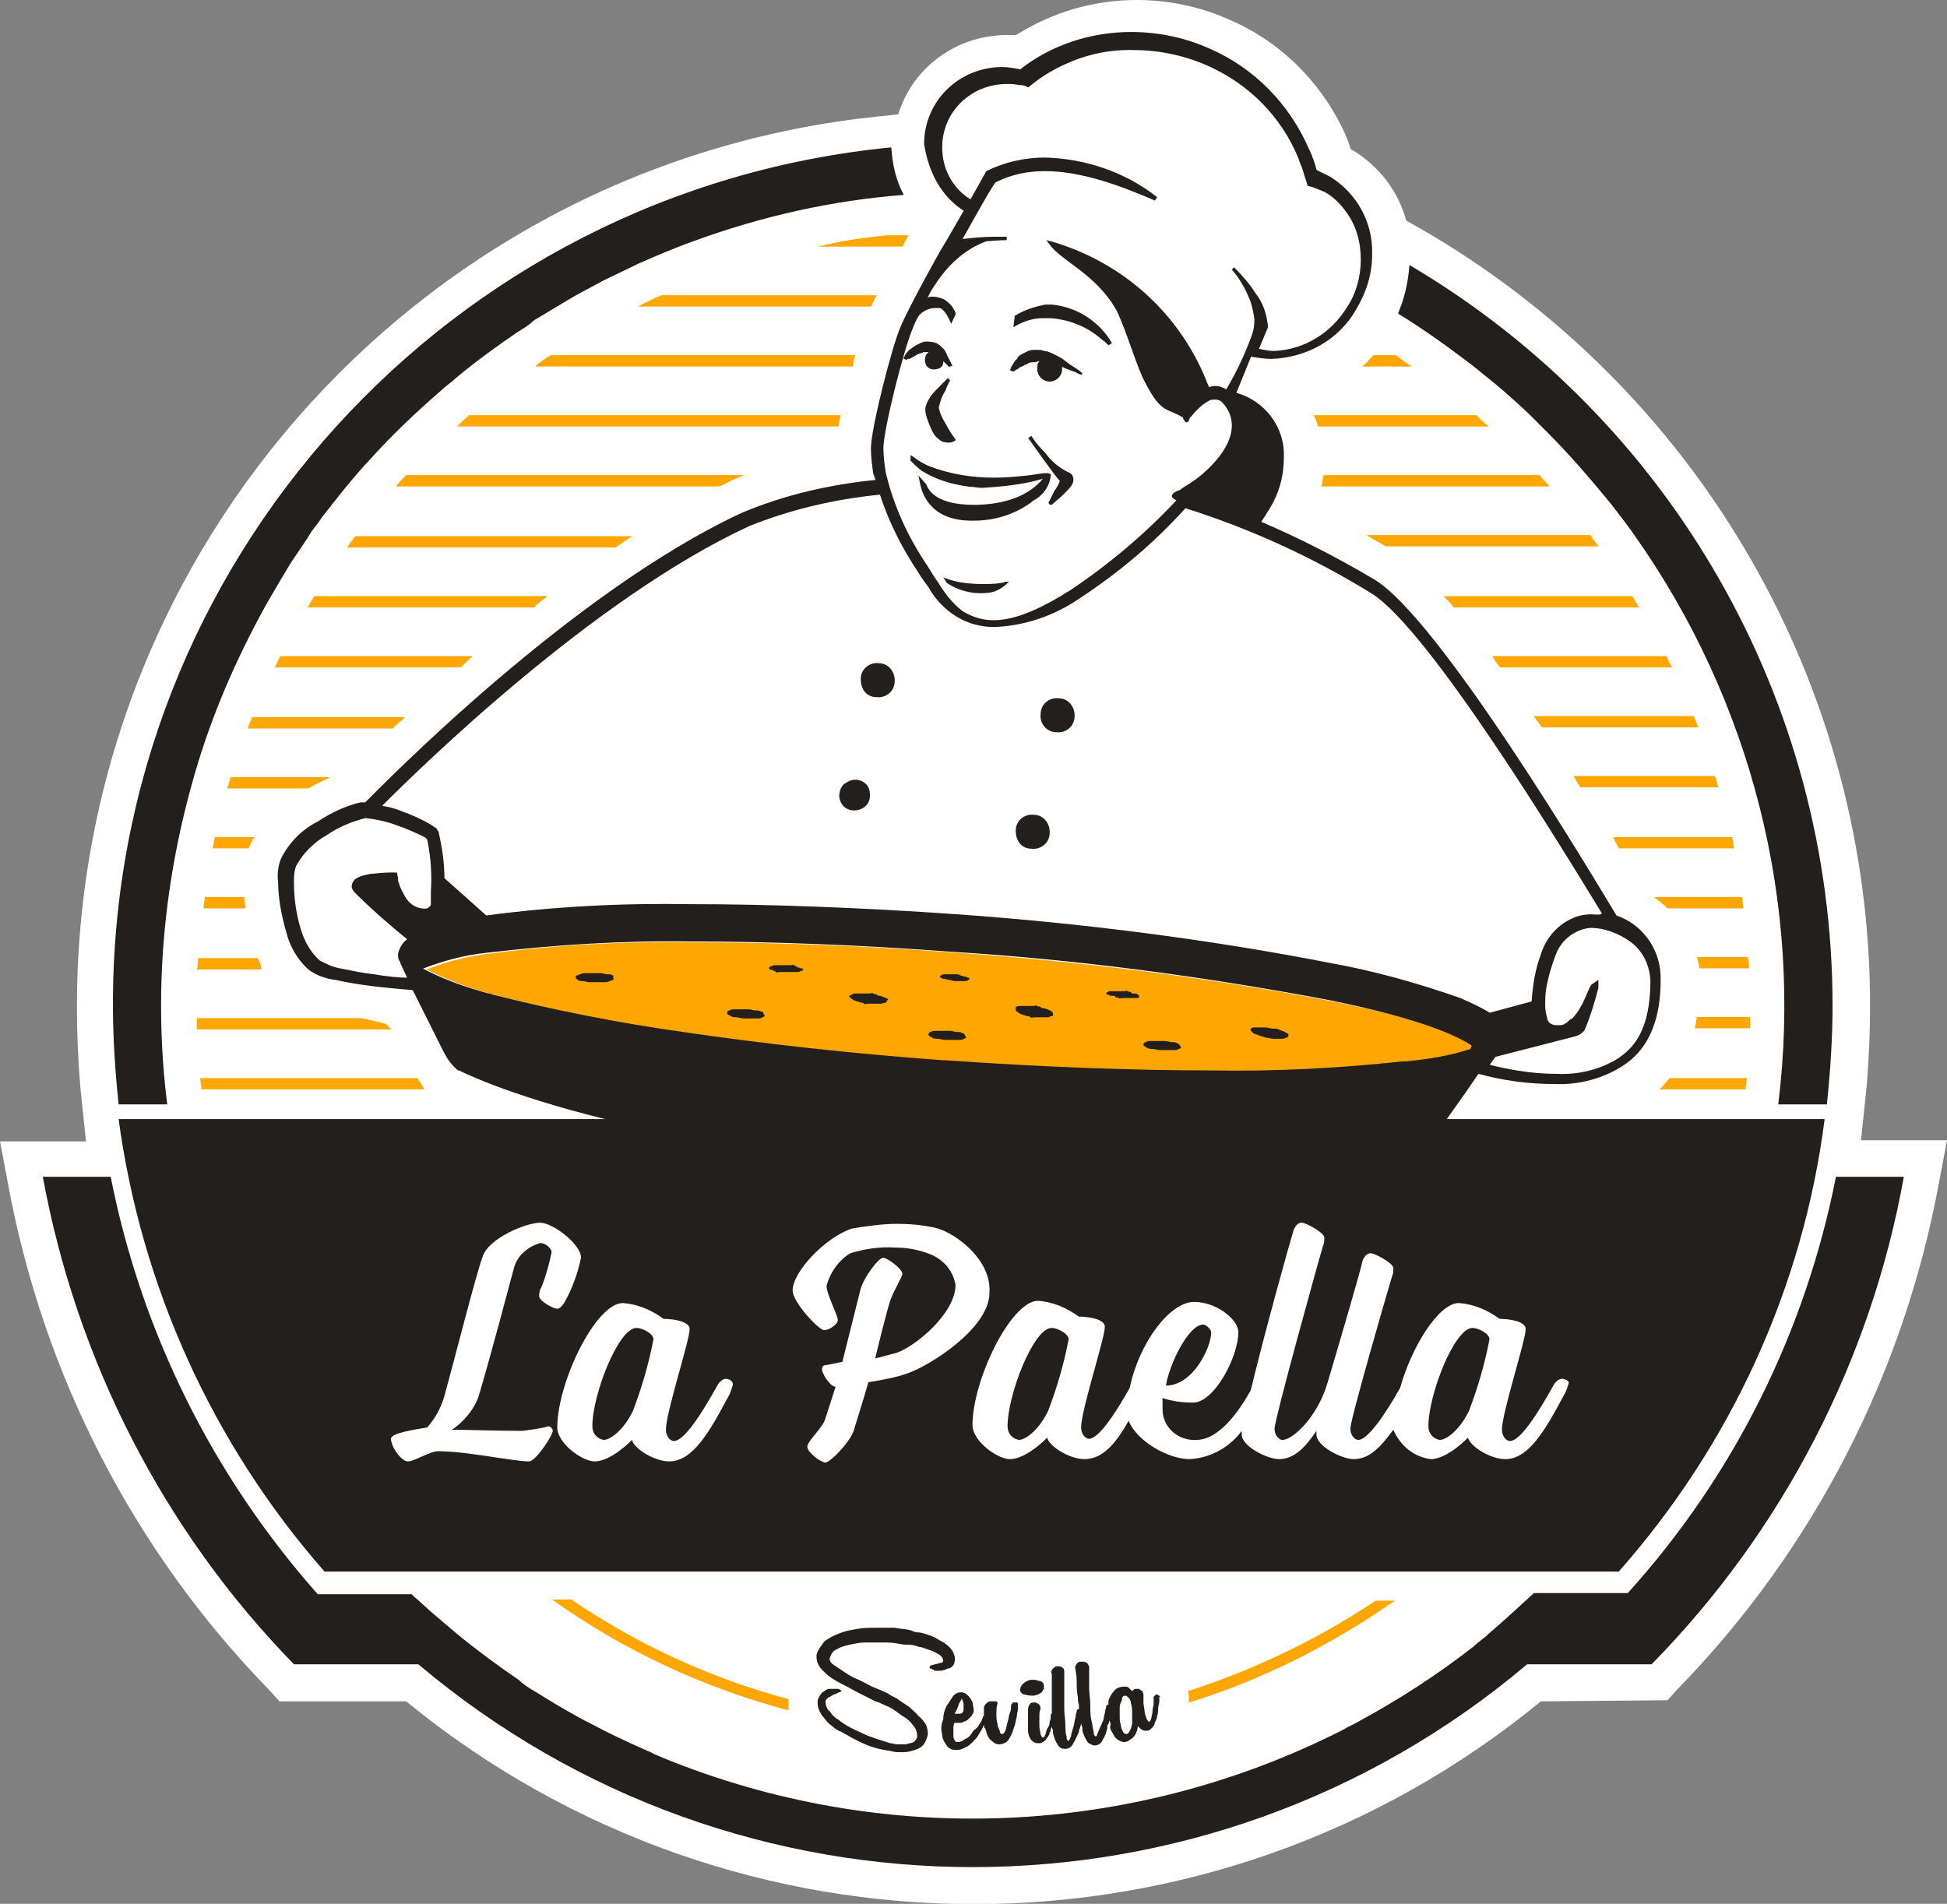 <?xml version="1.0" encoding="utf-8"?>
<!-- Generator: Adobe Illustrator 26.0.1, SVG Export Plug-In . SVG Version: 6.00 Build 0)  -->
<svg version="1.1" id="Capa_1" xmlns="http://www.w3.org/2000/svg" xmlns:xlink="http://www.w3.org/1999/xlink" x="0px" y="0px"
	 viewBox="0 0 172.1 168.3" style="enable-background:new 0 0 172.1 168.3;" xml:space="preserve">
<rect x="0" y="0" width="172.1" height="168.3" fill="#808080" stroke="none"/>
<style type="text/css">
	.st0{fill:#FFFFFF;}
	.st1{fill:#FFA600;}
	.st2{fill:#221F1C;}
</style>
<g transform="translate(-64 -59.5)">
	<g transform="translate(64 59.5)">
		<path class="st0" d="M147.4,150.3l0.9-1c12-12.3,20-27.9,23.1-44.8l0.7-3.7h-7.6l0.5-4.8c0.2-2.4,0.3-4.8,0.3-7.1
			c0-28-14.8-53.9-38.9-68.2l-2.1-1.2c-0.7-2.6-2.4-4.8-4.7-6.2l-0.2-0.1c-0.1-0.3-0.2-0.6-0.3-0.9c-2-4.7-5.7-8.5-10.3-10.5
			c-2.6-1.2-5.5-1.8-8.3-1.8C96.6,0,93,1.1,89.8,3.1c-0.3,0-0.5,0-0.8,0h0c-4.4,0-8.3,2.8-9.6,7l-0.8,0.1C37.9,13.9,6.8,48.1,6.8,89
			c0,2.4,0.1,4.7,0.3,7.1l0.5,4.8H0l0.7,3.7c3.1,16.9,11.1,32.5,23.1,44.8l0.9,1h11.2c29.2,23.9,71.2,23.9,100.3,0L147.4,150.3z"/>
		<path class="st1" d="M84.3,84.2c-8-0.6-15.9-0.9-22.9-0.9c-6-0.1-12.1,0.2-18.1,1c-1.9,0.2-3.8,0.7-5.6,1.4l0.4,0.2
			c1.7,0.8,3.5,1.5,5.4,2l0.1,0c0.1,0,0.2,0.1,0.3,0.1c5.5,1.4,11.1,2.6,16.8,3.3c6.8,1,14.6,1.9,23,2.5l0.2,0
			c8.6,0.6,16.6,0.9,23.6,0.9c5.6,0.1,11.2-0.2,16.8-0.8c0.1,0,0.2,0,0.3,0c1.9-0.2,3.8-0.6,5.7-1.1l0.4-0.2
			c-1.2-0.9-4.2-2.3-12.5-4C106.8,86.4,95.6,85,84.3,84.2z"/>
		<path class="st1" d="M69.7,150.2c-6.8-1.8-13.3-4.8-19.2-8.8h-1.7c6.3,4.5,13.4,7.8,20.9,9.8C69.7,150.9,69.7,150.5,69.7,150.2z"
			/>
		<path class="st1" d="M105,149.5c0.1,0.3,0.1,0.6,0.1,1c6.5-2,12.6-5.1,18.2-9h-1.7C116.5,144.9,110.9,147.6,105,149.5z"/>
		<path class="st1" d="M36.9,95.3H17.7c0,0.3,0.1,0.6,0.1,1h19.7C37.3,95.9,37.1,95.6,36.9,95.3z"/>
		<path class="st1" d="M146.7,96.3h7.6c0-0.3,0.1-0.6,0.1-1h-6.8C147.3,95.6,147,96,146.7,96.3z"/>
		<path class="st1" d="M34.1,90.5c-0.8-0.2-1.6-0.4-2.3-0.5H17.4c0,0.3,0,0.6,0,1h17.2L34.1,90.5z"/>
		<path class="st1" d="M149.8,90.9h4.9c0-0.3,0-0.6,0-1H150C149.9,90.3,149.9,90.6,149.8,90.9z"/>
		<path class="st1" d="M150.2,85.6h4.4c0-0.3,0-0.6-0.1-1H150C150.1,85,150.2,85.3,150.2,85.6z"/>
		<path class="st1" d="M22.8,84.7h-5.3c0,0.3,0,0.6-0.1,1h5.7C23.1,85.3,22.9,85,22.8,84.7z"/>
		<path class="st1" d="M21.6,79.3h-3.5c0,0.3-0.1,0.6-0.1,1h3.7C21.7,80,21.6,79.6,21.6,79.3z"/>
		<path class="st1" d="M147.4,80.3h6.7c0-0.3-0.1-0.6-0.1-1h-7.8C146.6,79.6,147,79.9,147.4,80.3z"/>
		<path class="st1" d="M143.1,75h10.2c-0.1-0.3-0.1-0.6-0.2-1h-10.5C142.7,74.3,142.9,74.6,143.1,75z"/>
		<path class="st1" d="M22.5,74H19c-0.1,0.3-0.1,0.6-0.2,1H22C22.1,74.6,22.3,74.3,22.5,74z"/>
		<path class="st1" d="M29.2,68.7h-8.8c-0.1,0.3-0.2,0.6-0.3,1h7.2C27.9,69.3,28.6,69,29.2,68.7z"/>
		<path class="st1" d="M139.7,69.6h12.2c-0.1-0.3-0.2-0.6-0.3-1h-12.5C139.3,69,139.5,69.3,139.7,69.6z"/>
		<path class="st1" d="M35.8,63.4H22.3c-0.1,0.3-0.3,0.6-0.4,1h12.8C35.1,64,35.5,63.7,35.8,63.4z"/>
		<path class="st1" d="M136.3,64.3h13.8c-0.1-0.3-0.2-0.6-0.4-1h-14.1C135.8,63.7,136.1,64,136.3,64.3z"/>
		<path class="st1" d="M132.6,59h15.2c-0.2-0.3-0.3-0.6-0.5-1h-15.4C132.1,58.3,132.3,58.7,132.6,59z"/>
		<path class="st1" d="M41.8,58h-17c-0.2,0.3-0.3,0.6-0.5,1h16.4C41.1,58.7,41.4,58.3,41.8,58z"/>
		<path class="st1" d="M128.5,53.7h16.4c-0.2-0.3-0.4-0.6-0.6-1h-16.7C127.9,53,128.2,53.3,128.5,53.7z"/>
		<path class="st1" d="M48.4,52.7H27.8c-0.2,0.3-0.4,0.6-0.6,1h20C47.6,53.3,48,53,48.4,52.7z"/>
		<path class="st1" d="M55.9,47.4H31.4c-0.2,0.3-0.5,0.6-0.7,1h23.7C55,48,55.4,47.7,55.9,47.4z"/>
		<path class="st1" d="M122.5,48.3h18.8c-0.2-0.3-0.5-0.6-0.7-1h-19.8C121.4,47.7,122,48,122.5,48.3z"/>
		<path class="st1" d="M64.4,42.6c0.4-0.2,0.9-0.4,1.4-0.6H35.9c-0.3,0.3-0.6,0.6-0.9,1h28.5C63.9,42.9,64.1,42.8,64.4,42.6z"/>
		<path class="st1" d="M116.8,43H137c-0.3-0.3-0.6-0.6-0.9-1H117C116.9,42.4,116.9,42.7,116.8,43z"/>
		<path class="st1" d="M116.5,37.7h15.1c-0.4-0.3-0.7-0.6-1.1-1h-14.4C116.3,37,116.4,37.4,116.5,37.7z"/>
		<path class="st1" d="M74.3,36.7H41.5c-0.4,0.3-0.7,0.6-1.1,1h33.7C74.2,37.4,74.2,37.1,74.3,36.7z"/>
		<path class="st1" d="M75.6,31.4H48.7c-0.5,0.3-1,0.6-1.4,1h28.1C75.4,32,75.5,31.7,75.6,31.4z"/>
		<path class="st1" d="M120.4,32.4h4.4c-0.5-0.3-0.9-0.6-1.4-1h-2C121.1,31.7,120.8,32.1,120.4,32.4z"/>
		<path class="st1" d="M77.5,26.1h-19c-0.7,0.3-1.4,0.6-2.1,1H77C77.2,26.7,77.3,26.4,77.5,26.1z"/>
		<path class="st1" d="M80.3,20.8h-1.9c-2.1,0.2-4.1,0.5-6.1,1h7.5C80,21.3,80.2,21,80.3,20.8z"/>
		<g transform="translate(72.173 143.896)">
			<path class="st2" d="M12.2,3c0.1-0.3,0-0.5-0.1-0.8C12,2,11.8,1.7,11.5,1.5C11.3,1.3,11,1.2,10.7,1c-0.3-0.2-0.6-0.3-0.9-0.4
				C9.5,0.5,9.2,0.4,8.9,0.4S8.4,0.2,8.2,0.2C7.9,0.1,7.4,0.1,6.9,0C6.5,0,6.1,0,5.6,0H5.3C4.7,0,4.2,0,3.6,0.1C3,0.2,2.5,0.3,2,0.5
				C1.5,0.7,1.1,0.9,0.7,1.2C0.4,1.6,0.1,2,0,2.4C0,2.7,0,3,0.2,3.3C0.4,3.7,0.7,3.9,1,4.2c0.5,0.4,1.1,0.7,1.7,1
				c0.7,0.4,1.5,0.8,2.5,1.3C5.6,6.6,5.9,6.8,6.4,7c0.4,0.2,0.8,0.5,1.2,0.8C8,8,8.3,8.3,8.6,8.7c0.2,0.2,0.3,0.6,0.3,0.9
				c0,0.2-0.2,0.4-0.3,0.5c-0.2,0.1-0.4,0.1-0.7,0.2c-0.1,0-0.2,0-0.3,0c-0.2,0-0.3,0-0.5,0c-0.2,0-0.4-0.1-0.6-0.1
				C5.6,9.9,4.8,9.7,4,9.3C3.3,9,2.5,8.6,1.9,8.1C1.7,8,1.6,7.9,1.5,7.8C1.4,7.7,1.3,7.6,1.2,7.4C1,7.3,0.9,7.1,0.9,7
				C0.8,6.8,0.8,6.7,0.8,6.5c0-0.1,0.1-0.2,0.1-0.2C1,6.2,1.1,6.1,1.2,6.1C1.3,6,1.4,6,1.5,5.9c0.1,0,0.3-0.1,0.5-0.2
				c0.1,0,0.2-0.1,0.2-0.1c0,0,0-0.1-0.1-0.1c0,0-0.1-0.1-0.2-0.1c-0.1,0-0.1,0-0.2,0c-0.1,0-0.2,0-0.3,0c-0.1,0-0.2,0-0.3,0
				C1,5.4,0.8,5.5,0.7,5.6C0.5,5.7,0.4,5.8,0.3,6C0.2,6.1,0.2,6.2,0.1,6.4C0.1,6.7,0.1,7,0.2,7.2C0.3,7.5,0.5,7.8,0.7,8
				c0.2,0.3,0.4,0.5,0.7,0.7c0.2,0.2,0.5,0.4,0.8,0.5c0.7,0.4,1.4,0.8,2.1,1.1c0.7,0.3,1.5,0.5,2.3,0.6C6.9,11,7.2,11,7.6,11h0.1
				c0.3,0,0.7-0.1,1-0.2c0.3-0.1,0.5-0.2,0.7-0.4c0.2-0.2,0.3-0.5,0.4-0.8c0.1-0.3,0-0.7-0.1-1C9.5,8.3,9.3,8,9,7.8
				C8.8,7.5,8.5,7.3,8.2,7C7.9,6.8,7.6,6.6,7.3,6.4C7.1,6.2,6.7,6.1,6.3,5.8C5.9,5.6,5.4,5.4,4.9,5.2C4.5,5,4,4.7,3.5,4.5
				C3,4.3,2.6,4,2.3,3.8C2,3.6,1.7,3.4,1.4,3.2C1.2,3,1.1,2.8,1.2,2.6c0.1-0.3,0.3-0.6,0.6-0.7c0.3-0.2,0.7-0.3,1.1-0.4
				c0.5-0.1,0.9-0.2,1.4-0.2c0.4,0,0.8,0,1.2,0h0.3c0.5,0,0.9,0,1.4,0.1s0.7,0.1,1,0.1c0.3,0,0.6,0.1,0.9,0.2
				C9.4,1.7,9.7,1.9,10.1,2c0.3,0.1,0.6,0.3,0.8,0.4c0.2,0.2,0.3,0.3,0.3,0.5c0,0.1-0.1,0.2-0.2,0.2c-0.1,0-0.3,0.1-0.4,0.1
				c-0.1,0-0.3,0.1-0.4,0.1c-0.1,0-0.2,0.1-0.2,0.2c0,0.1,0,0.1,0.1,0.1c0.1,0,0.1,0.1,0.2,0.1c0.1,0,0.1,0.1,0.2,0.1
				c0,0,0.1,0,0.1,0c0.1,0,0.2,0,0.3,0c0.3,0,0.5-0.1,0.7-0.2C11.9,3.6,12.2,3.3,12.2,3z"/>
			<path class="st2" d="M17.5,6.6L17.5,6.6c-0.1,0-0.2,0-0.2,0.1c-0.1,0.1-0.1,0.1-0.1,0.2c0,0.2,0,0.4-0.1,0.6
				C17,7.7,17,8,16.9,8.3c-0.1,0.3-0.1,0.5-0.2,0.8c-0.1,0.2-0.2,0.3-0.3,0.3l0,0c-0.1,0-0.2-0.1-0.2-0.3C16.1,8.9,16,8.7,16,8.5
				c-0.1-0.3-0.1-0.6-0.1-0.9c0-0.3,0-0.6,0.1-0.9c0-0.1,0-0.2-0.2-0.2c-0.1,0-0.2,0-0.2,0c-0.1,0-0.1,0-0.2,0
				c-0.2,0-0.3,0.1-0.4,0.2c-0.1,0.1-0.2,0.2-0.2,0.4c0,0.1,0,0.2,0,0.3c0,0.1,0,0.1,0,0.2s0,0.1,0,0.2c0,0,0,0,0,0
				c-0.1,0-0.1,0.1-0.1,0.1c0,0,0,0,0,0c0,0.1-0.1,0.2-0.1,0.3l0,0c-0.1,0.2-0.2,0.3-0.3,0.5S13.9,9,13.8,9.2
				c-0.1,0.2-0.3,0.4-0.4,0.5C13.2,9.8,13,9.9,12.9,10c-0.1,0-0.2,0.1-0.3,0.1c-0.1,0-0.1,0-0.2,0c-0.1,0-0.2-0.1-0.2-0.2
				c-0.1-0.1-0.1-0.3-0.1-0.4c0-0.2,0-0.4,0-0.5c0-0.2,0-0.4,0.1-0.6c0.1,0,0.2,0,0.4,0c0.1,0,0.3,0,0.4-0.1c0.1,0,0.3-0.1,0.4-0.2
				c0.1-0.1,0.2-0.2,0.3-0.3c0.1-0.2,0.2-0.3,0.2-0.5c0-0.2-0.1-0.5-0.1-0.7c-0.1-0.2-0.2-0.4-0.4-0.6c-0.2-0.2-0.4-0.3-0.6-0.3h0
				c-0.3,0-0.5,0.1-0.7,0.3c-0.2,0.3-0.4,0.6-0.6,0.9c-0.2,0.4-0.3,0.8-0.3,1.2C11,8.6,11,9,11.1,9.4c0,0.4,0.2,0.7,0.4,1
				c0.2,0.3,0.5,0.4,0.8,0.4h0.1c0.3,0,0.5-0.1,0.7-0.2c0.3-0.1,0.5-0.3,0.7-0.5c0.2-0.2,0.4-0.4,0.5-0.6c0.1-0.2,0.2-0.3,0.3-0.5
				c0-0.1,0.1-0.1,0.1-0.2l0,0c0-0.1,0.1-0.2,0.1-0.2c0,0.1,0,0.2,0.1,0.3s0,0.2,0.1,0.2c0,0,0,0.1,0,0.1c0.1,0.3,0.2,0.6,0.5,0.8
				c0.2,0.2,0.4,0.3,0.6,0.3c0,0,0.1,0,0.1,0c0.2,0,0.4-0.1,0.6-0.2c0.2-0.2,0.3-0.4,0.4-0.6c0.1-0.2,0.2-0.5,0.3-0.8
				c0.1-0.3,0.1-0.5,0.2-0.8c0-0.3,0.1-0.5,0.1-0.7c0-0.2,0-0.3,0-0.4c0-0.1,0-0.2-0.1-0.2C17.6,6.6,17.6,6.6,17.5,6.6z M12.6,6.7
				c0.1-0.2,0.2-0.3,0.2-0.4c0,0,0,0,0,0c0,0,0.1,0,0.1,0.1C13,6.6,13,6.7,13,6.8c0,0.1,0,0.2,0,0.4c0,0.1,0,0.2-0.1,0.3
				c-0.1,0.1-0.2,0.1-0.3,0.1c-0.1,0-0.2,0-0.3,0h-0.1C12.4,7.3,12.5,7,12.6,6.7z"/>
			<path class="st2" d="M19.2,6c0.1,0,0.3-0.1,0.4-0.1c0.1-0.1,0.2-0.1,0.3-0.2c0.1-0.1,0.1-0.2,0.2-0.3c0-0.1,0-0.2,0-0.3
				c0-0.2-0.2-0.4-0.4-0.4c-0.1,0-0.3-0.1-0.4-0.1c-0.1,0-0.3,0-0.4,0c-0.3,0.1-0.5,0.2-0.7,0.4C18.1,5.1,18,5.3,18,5.5
				c0,0.2,0.2,0.4,0.4,0.4C18.7,6,19,6,19.2,6L19.2,6z"/>
			<path class="st2" d="M30.3,6c-0.1,0-0.1-0.1-0.2-0.1h0c-0.1,0-0.1,0-0.2,0.1c-0.1,0.1-0.1,0.1-0.1,0.2c0,0.2,0,0.3,0,0.5
				c0,0.2-0.1,0.4-0.1,0.7c0,0.2-0.1,0.4-0.1,0.6c-0.1,0.2-0.1,0.3-0.2,0.3h0c-0.1,0-0.1-0.1-0.2-0.2C29.1,7.8,29,7.6,29,7.4
				c0-0.3-0.1-0.5-0.1-0.8c0-0.3,0-0.5,0-0.7c0-0.1-0.1-0.2-0.1-0.3c-0.1-0.1-0.2-0.1-0.3-0.2c0,0-0.1,0-0.1,0c-0.1,0-0.1,0-0.2,0
				c-0.1,0-0.2,0.1-0.3,0.2c-0.1-0.1-0.2-0.2-0.3-0.3c-0.1-0.1-0.3-0.1-0.4-0.1c-0.3,0-0.7,0.1-0.9,0.4c-0.2,0.2-0.4,0.5-0.5,0.9v0
				c0,0,0,0.1,0,0.1s0,0.1,0,0.2c0,0-0.1,0-0.1,0c0,0,0,0,0,0c0,0-0.1,0.1-0.1,0.2c0,0.1-0.1,0.3-0.1,0.5v0
				c-0.1,0.3-0.1,0.6-0.2,0.8C25.1,8.7,25,9,24.9,9.2c-0.1,0.2-0.1,0.4-0.2,0.4h0c-0.1,0-0.2-0.1-0.2-0.4c-0.1-0.3-0.1-0.7-0.2-1
				c-0.1-0.4-0.1-0.9-0.1-1.4c0-0.5-0.1-1-0.1-1.4c0-0.5,0-0.9,0-1.2s0-0.6,0-0.7c0-0.1-0.1-0.3-0.2-0.4C23.7,3,23.6,3,23.5,3h-0.1
				C23.3,3,23.1,3,23,3.2c-0.1,0.1-0.2,0.3-0.1,0.5c0,0.2,0.1,0.5,0.1,1s0,0.9,0.1,1.4c0,0.2,0,0.5,0.1,0.7c0,0.1,0,0.1,0,0.2
				s0,0.1,0,0.2l0,0C23,7.2,23,7.3,23,7.4l0,0c0,0.1-0.1,0.2-0.1,0.5l0,0c-0.1,0.3-0.1,0.6-0.2,0.9s-0.2,0.6-0.2,0.8
				c-0.1,0.2-0.2,0.4-0.2,0.4h0c-0.1,0-0.2-0.1-0.2-0.4c-0.1-0.3-0.1-0.7-0.1-1c0-0.4-0.1-0.9-0.1-1.4c0-0.5,0-1,0-1.4
				c0-0.5,0-0.9,0-1.2s0-0.6,0-0.7c0-0.1,0-0.3-0.2-0.4c-0.1-0.1-0.3-0.1-0.4-0.1h0c-0.2,0-0.3,0.1-0.4,0.2
				c-0.1,0.1-0.2,0.3-0.1,0.5c0,0.2,0,0.5,0,1c0,0.4,0,0.9,0,1.4c0,0.2,0,0.5,0,0.7c0,0.1,0,0.1,0,0.2s0,0.1,0,0.2
				c-0.1,0-0.1,0.1-0.1,0.2c0,0,0,0.1,0,0.1c0,0.1,0,0.2-0.1,0.4c0,0,0,0.1,0,0.1c0,0.2-0.1,0.4-0.2,0.5c-0.1,0.2-0.1,0.4-0.2,0.6
				c-0.1,0.2-0.1,0.2-0.2,0.2h0c-0.1,0-0.1-0.1-0.2-0.3c0-0.2-0.1-0.4-0.1-0.7c0-0.3,0-0.5,0-0.8c0-0.3,0-0.5,0.1-0.7
				c0-0.1,0-0.3-0.1-0.4c-0.1-0.1-0.3-0.2-0.4-0.2h0c-0.1,0-0.3,0-0.4,0.1c-0.1,0.1-0.2,0.3-0.2,0.5c0,0.3,0,0.7,0,1
				c0,0.3,0,0.6,0,0.9c0,0.3,0.1,0.5,0.2,0.7c0.1,0.2,0.4,0.4,0.6,0.4c0.1,0,0.1,0,0.2,0c0.1,0,0.2,0,0.3-0.1
				c0.2-0.1,0.3-0.2,0.4-0.4c0.1-0.1,0.2-0.3,0.2-0.4c0-0.1,0.1-0.1,0.1-0.2l0-0.1c0-0.1,0.1-0.2,0.1-0.3c0,0.1,0,0.2,0.1,0.3
				c0,0.1,0,0.1,0,0.2c0,0,0,0,0,0.1c0.1,0.4,0.2,0.7,0.4,1c0.1,0.2,0.3,0.4,0.6,0.4c0,0,0,0,0.1,0c0.3,0,0.6-0.2,0.7-0.5
				c0.2-0.3,0.3-0.6,0.5-1c0,0,0-0.1,0-0.1c0-0.1,0.1-0.2,0.1-0.3c0-0.1,0.1-0.2,0.1-0.4c0,0.1,0,0.2,0.1,0.4c0,0.1,0,0.1,0,0.2
				s0,0.1,0,0.1c0.1,0.3,0.2,0.6,0.4,0.9c0.1,0.2,0.3,0.3,0.6,0.4c0,0,0.1,0,0.1,0c0.3,0,0.6-0.2,0.7-0.5c0.2-0.3,0.3-0.6,0.4-1
				c0,0,0,0,0-0.1c0-0.1,0-0.2,0.1-0.3s0-0.2,0.1-0.3c0,0.1,0.1,0.2,0.1,0.3l0,0C25.9,8.9,26,8.9,26,9c0.1,0.2,0.3,0.5,0.4,0.7
				c0.2,0.2,0.5,0.4,0.8,0.4h0c0.2,0,0.4-0.1,0.5-0.2c0.2-0.1,0.4-0.3,0.5-0.5c0.1-0.2,0.2-0.5,0.2-0.7c0.2,0.2,0.4,0.4,0.7,0.4h0.1
				c0.2,0,0.3-0.1,0.4-0.2c0.1-0.1,0.3-0.3,0.3-0.5c0.1-0.2,0.2-0.4,0.2-0.6c0.1-0.2,0.1-0.5,0.1-0.7s0.1-0.4,0.1-0.6s0-0.3,0-0.4
				C30.4,6.1,30.4,6.1,30.3,6z M27.9,8.4c0,0.2-0.1,0.5-0.2,0.7c-0.1,0.2-0.2,0.3-0.3,0.3h0c-0.1,0-0.3-0.1-0.3-0.2
				c-0.1-0.2-0.2-0.4-0.2-0.6c-0.1-0.3-0.1-0.5-0.1-0.8c0-0.3,0-0.5,0-0.8c0-0.2,0.1-0.4,0.2-0.6C27,6.1,27.1,6,27.3,6l0,0
				c0.1,0,0.2,0.1,0.3,0.2c0.1,0.1,0.2,0.3,0.2,0.5c0.1,0.3,0.1,0.6,0.1,0.9C27.9,7.9,27.9,8.1,27.9,8.4L27.9,8.4z"/>
		</g>
		<g transform="translate(3.784 3.127)">
			<path class="st2" d="M164.5,100.9h-6c-2.7,13.7-9,26.4-18.4,36.8h-8.3c-1.3,1.2-2.6,2.4-4,3.6c-0.4,0.4-0.9,0.7-1.3,1.1
				c-3.2,2.5-6.6,4.7-10.1,6.6c-0.5,0.3-1,0.5-1.5,0.8c-18.7,9.5-40.6,10.4-60,2.5c-0.4-0.2-0.8-0.3-1.1-0.5c-1.4-0.6-2.9-1.3-4.3-2
				c-0.7-0.4-1.4-0.7-2.1-1.1c-1.3-0.7-2.6-1.5-3.9-2.3c-0.5-0.3-1-0.6-1.4-1c-1.9-1.3-3.8-2.7-5.5-4.1c-0.7-0.6-1.3-1.1-2-1.7
				c-0.6-0.5-1.2-1.1-1.8-1.6l-0.1-0.1c0,0-0.1-0.1-0.1-0.1h-8.3C15,127.3,8.7,114.6,6,100.9H0c3,16.3,10.7,31.3,22.2,43.1h11
				c28.3,23.9,69.7,23.9,98,0h11C153.8,132.2,161.6,117.1,164.5,100.9z"/>
			<path class="st2" d="M129.2,31.5c0.9,0.8,1.7,1.5,2.5,2.3c0.4,0.4,0.8,0.8,1.2,1.2c2,2,3.9,4.2,5.7,6.4c0.7,0.9,1.4,1.8,2.1,2.8
				c10.3,14.6,14.9,32.5,12.7,50.3h4.3c0.3-2.9,0.5-5.8,0.5-8.7c0-26.9-14.2-51.8-37.4-65.5c-0.1,1.4-0.4,2.8-0.9,4
				c0,0.1-0.1,0.2-0.1,0.3c2.3,1.4,4.5,3,6.6,4.6C127.5,30.1,128.4,30.8,129.2,31.5z"/>
			<path class="st2" d="M11,94.5c-1.2-9.5-0.4-19.1,2.2-28.4c1.4-5.1,3.4-9.9,5.9-14.6c0.8-1.5,1.7-3,2.6-4.5c0.6-1,1.3-1.9,1.9-2.9
				c0.3-0.5,0.7-0.9,1-1.4c1.4-1.8,2.8-3.6,4.4-5.3c1.9-2.1,4-4.1,6.2-6c0.4-0.4,0.9-0.7,1.3-1.1c1.8-1.5,3.6-2.8,5.5-4.1
				c0.5-0.3,1-0.6,1.4-1c1-0.6,2-1.2,3-1.8c1-0.6,2-1.1,3.1-1.7c1-0.5,2.1-1,3.1-1.5c1.6-0.7,3.2-1.4,4.9-2c6-2.2,12.2-3.6,18.6-4.1
				c-0.7-1.3-1-2.7-1.1-4.2C36,13.7,6.1,46.6,6.2,85.8c0,2.9,0.2,5.8,0.5,8.7L11,94.5z"/>
			<path class="st2" d="M90.8,29.1c-0.3-0.2-0.6-0.5-1-0.7c-0.2-0.1-0.4-0.2-0.6-0.3c-0.2-0.1-0.5-0.2-0.7-0.2
				c-0.2-0.1-0.5-0.1-0.7-0.1c-0.2,0-0.5,0-0.7,0.1c-0.2,0.1-0.4,0.2-0.6,0.3c-0.2,0.1-0.3,0.2-0.4,0.4c-0.1,0.1-0.2,0.2-0.3,0.4
				c-0.1,0.1-0.1,0.2-0.2,0.3c0,0.1-0.1,0.2-0.1,0.3l0.2,0.1l0.1,0c0.1,0,0.1-0.1,0.2-0.1c0.1-0.1,0.2-0.1,0.3-0.2s0.2-0.1,0.4-0.2
				c0.1-0.1,0.3-0.1,0.4-0.2c0.1-0.1,0.3-0.1,0.4-0.1c0.2,0,0.3,0,0.5-0.1h0.1c-0.2,0.2-0.2,0.4-0.2,0.7c0,0.6,0.5,1.1,1.1,1.1
				c0.6,0,1.1-0.5,1.1-1.1l0,0c0-0.1,0-0.1,0-0.2l0.2,0.1c0.2,0.1,0.3,0.1,0.5,0.2c0.3,0.1,0.6,0.2,0.7,0.3l0.3,0.1l0.1-0.1
				c0,0-0.1-0.1-0.2-0.2S91.1,29.3,90.8,29.1z"/>
			<path class="st2" d="M85.9,24.8c0,0.3-0.1,0.7-0.1,1c0.8-0.5,1.7-0.8,2.6-0.8c0.2,0,0.5,0,0.7,0c1.4,0.1,2.8,0.6,3.9,1.4
				c0.3,0.2,0.6,0.5,0.9,0.7c0.1,0.1,0.2,0.2,0.3,0.3l0.3-0.2c-1.1-1.9-3.1-3.2-5.3-3.4c-0.2,0-0.4,0-0.6,0
				C87.6,24,86.7,24.3,85.9,24.8z"/>
			<path class="st2" d="M90.6,38.6c-0.8-0.4-1.5-1-2-1.7c-0.7-0.7-1.2-1.4-1.2-1.5l0,0l0,0l-0.3,0.2c0,0,2.4,3.4,2.8,3.8
				c-0.1,0.3-0.3,0.6-0.5,0.9c-0.1,0.2-0.2,0.4-0.3,0.6c0,0.1-0.1,0.1-0.1,0.2c0,0.1-0.1,0.1-0.1,0.2c0,0.1,0.1,0.2,0.2,0.2
				c0,0,0,0,0,0l0,0c0.2,0,0.1-0.1,0.2-0.1c0.2-0.2,0.6-0.5,1-0.9s0.8-0.8,0.8-1.2C91.1,38.9,90.9,38.7,90.6,38.6z"/>
			<path class="st2" d="M89.8,58.6c-0.8-0.1-1.6,0.5-1.6,1.4c-0.1,0.8,0.5,1.6,1.4,1.6c0.8,0.1,1.6-0.5,1.6-1.4c0,0,0-0.1,0-0.1
				C91.2,59.3,90.6,58.6,89.8,58.6z"/>
			<path class="st2" d="M89.1,38.9c0-0.2-0.1-0.1-0.2-0.2c0,0-0.1,0-0.1,0c-0.1,0-0.1,0-0.2,0c-0.3,0-0.7,0.1-1.5,0.2
				c-1,0.1-2,0.2-3,0.2c-1.9,0-3.9-0.3-5.7-1c-0.5-0.2-1-0.5-1.4-0.8l-0.3-0.2v0.5l0,0c0.3,0.3,0.6,0.6,1,0.9
				c1.3,0.8,2.7,1.2,4.2,1.4c0.4,0,0.7,0.1,1.1,0.1c1.8-0.1,3.7-0.3,5.4-0.8c0,0,0,0,0,0c-0.6,0.7-2.1,2.2-5.8,2.3
				c-0.1,0-0.2,0-0.3,0c-3.2,0-4-1.2-4.2-1.8l0,0l-0.7-0.8l0.1,0.5c0.2,1.3,1.1,3.5,4.6,3.5h0c0.1,0,0.1,0,0.2,0v-0.2v0.2
				c1.9,0,3.8-0.6,5.3-1.8C88.5,40.6,89,39.8,89.1,38.9L89.1,38.9z"/>
			<path class="st2" d="M87.6,68.9c-0.8-0.1-1.6,0.5-1.6,1.4s0.5,1.6,1.4,1.6c0.8,0.1,1.6-0.5,1.6-1.4c0,0,0-0.1,0-0.1
				C89,69.6,88.4,68.9,87.6,68.9z"/>
			<path class="st2" d="M80.2,30.5L80,30.3c0,0-0.5,0.5-1,1c-0.5,0.5-0.9,1.1-1,1.7c0,0.5,0.2,1,0.4,1.5c0.2,0.5,0.4,0.9,0.8,1.2
				c0.2,0.2,0.5,0.3,0.8,0.3h0c0.2,0,0.3,0,0.5-0.1l0.2-0.1l-0.1-0.2c0,0-0.4-0.5-0.7-1.1c-0.3-0.5-0.6-1-0.7-1.6
				c0.1-0.5,0.3-1.1,0.6-1.5C79.9,31,80.2,30.5,80.2,30.5z"/>
			<path class="st2" d="M73.9,55.5c-0.8-0.1-1.6,0.5-1.6,1.4s0.5,1.6,1.4,1.6c0.8,0.1,1.6-0.5,1.6-1.4c0,0,0-0.1,0-0.1
				C75.3,56.2,74.7,55.5,73.9,55.5z"/>
			<path class="st2" d="M71.8,65.8c-0.4,0-0.7,0.2-1,0.4c-0.3,0.3-0.4,0.7-0.4,1.1c0.1,0.8,0.7,1.3,1.5,1.2c0.8-0.1,1.3-0.7,1.2-1.5
				C73.1,66.3,72.5,65.8,71.8,65.8L71.8,65.8z"/>
			<path class="st2" d="M81.8,83.3c-0.1,0-0.2-0.1-0.3-0.1c-0.1,0-0.3-0.1-0.4-0.1C81,83,80.8,83,80.6,83s-0.3,0-0.5,0
				c-0.1,0-0.3,0-0.4,0c-0.1,0-0.2,0-0.3,0.1c-0.1,0-0.1,0.1-0.1,0.1s0,0.1,0.1,0.1c0.1,0.1,0.2,0.1,0.3,0.1c0.1,0,0.3,0.1,0.4,0.1
				c0.2,0,0.3,0.1,0.5,0.1s0.4,0,0.5,0c0.1,0,0.3,0,0.4,0c0.1,0,0.2,0,0.3-0.1c0.1,0,0.1-0.1,0.1-0.1S81.9,83.3,81.8,83.3z"/>
			<path class="st2" d="M96.8,84.8c-0.1-0.1-0.2-0.1-0.4-0.1c-0.1,0-0.2,0-0.2-0.1s-0.2,0-0.3-0.1s-0.2,0-0.3,0s-0.2,0-0.3,0
				s-0.2,0-0.3,0s-0.2,0-0.2,0s-0.2,0-0.2,0s-0.1,0-0.2,0c-0.1,0-0.2,0-0.3,0.1c-0.1,0-0.1,0.1-0.1,0.1c0,0.1,0.1,0.1,0.2,0.1
				c0.1,0.1,0.2,0.1,0.4,0.1c0.1,0,0.2,0,0.2,0.1s0.2,0,0.3,0.1s0.2,0,0.3,0s0.2,0,0.3,0s0.2,0,0.3,0s0.2,0,0.3,0s0.2,0,0.2,0
				c0.1,0,0.1,0,0.2,0c0.1,0,0.2,0,0.2-0.1c0,0,0-0.1,0-0.1c0,0,0,0,0,0C96.9,84.9,96.8,84.8,96.8,84.8z"/>
			<path class="st2" d="M66.8,82.4c-0.1,0-0.1,0-0.2-0.1s-0.1,0-0.2-0.1s-0.2,0-0.2,0s-0.2,0-0.3,0s-0.2,0-0.3,0s-0.2,0-0.3,0
				s-0.2,0-0.3,0s-0.2,0-0.2,0c-0.1,0-0.3,0-0.4,0.1c-0.1,0-0.1,0-0.2,0.1c0,0,0,0.1,0,0.1c0,0,0,0,0,0c0.1,0.1,0.1,0.1,0.2,0.1
				c0.1,0,0.1,0,0.2,0.1c0.1,0,0.1,0,0.2,0.1s0.2,0,0.3,0s0.2,0,0.3,0s0.2,0,0.3,0s0.2,0,0.3,0s0.2,0,0.3,0s0.2,0,0.3,0
				c0.1,0,0.3,0,0.4-0.1c0.1,0,0.1,0,0.2-0.1c0,0,0-0.1,0-0.1C66.9,82.5,66.9,82.4,66.8,82.4z"/>
			<path class="st2" d="M109.8,88.1c-0.2-0.1-0.3-0.1-0.5-0.2c-0.2-0.1-0.4-0.1-0.6-0.1c-0.2,0-0.4-0.1-0.6-0.1c-0.2,0-0.4,0-0.6,0
				c-0.1,0-0.3,0-0.4,0c-0.1,0-0.2,0-0.3,0.1c0,0-0.1,0.1,0,0.2c0.1,0.1,0.2,0.2,0.2,0.2c0.1,0.1,0.3,0.1,0.5,0.2
				c0.2,0.1,0.4,0.1,0.6,0.2c0.2,0,0.5,0.1,0.7,0.1c0.2,0,0.4,0,0.6,0c0.2,0,0.3,0,0.5-0.1c0.1,0,0.2-0.1,0.2-0.1c0,0,0-0.1,0-0.2
				C110,88.2,109.9,88.2,109.8,88.1z"/>
			<path class="st2" d="M89.2,86.3c-0.1-0.1-0.2-0.1-0.4-0.2c-0.1,0-0.2-0.1-0.3-0.1s-0.2,0-0.3-0.1s-0.2,0-0.3-0.1s-0.2,0-0.3,0
				s-0.2,0-0.3,0s-0.2,0-0.3,0s-0.2,0-0.3,0s-0.2,0-0.3,0c-0.1,0-0.3,0-0.4,0.1C86,86,86,86,86,86.1s0,0.1,0.1,0.2
				c0.1,0.1,0.2,0.1,0.3,0.2c0.1,0,0.2,0.1,0.3,0.1s0.2,0.1,0.3,0.1s0.2,0,0.3,0.1s0.2,0,0.3,0s0.2,0,0.3,0s0.2,0,0.3,0s0.2,0,0.3,0
				s0.2,0,0.3,0c0.1,0,0.3-0.1,0.4-0.1c0.1,0,0.1-0.1,0.1-0.2C89.3,86.4,89.2,86.3,89.2,86.3z"/>
			<path class="st2" d="M74.7,85.2c-0.1-0.1-0.2-0.1-0.4-0.2c-0.1,0-0.2-0.1-0.3-0.1s-0.2,0-0.3-0.1s-0.2,0-0.3-0.1s-0.2,0-0.3,0
				s-0.2,0-0.3,0s-0.2,0-0.3,0s-0.2,0-0.3,0s-0.2,0-0.3,0c-0.1,0-0.3,0-0.4,0.1c-0.1,0-0.1,0.1-0.2,0.1s0,0.1,0.1,0.2
				c0.1,0.1,0.2,0.1,0.3,0.2c0.1,0,0.2,0.1,0.3,0.1s0.2,0.1,0.3,0.1s0.2,0,0.3,0.1s0.2,0,0.3,0s0.2,0,0.3,0s0.2,0,0.3,0s0.2,0,0.3,0
				s0.2,0,0.3,0c0.1,0,0.3-0.1,0.4-0.1c0.1,0,0.1-0.1,0.1-0.2C74.8,85.3,74.7,85.2,74.7,85.2z"/>
			<path class="st2" d="M50.4,83.1C50.2,83,50.1,83,49.9,83c-0.2,0-0.4-0.1-0.6-0.1c-0.2,0-0.4,0-0.7,0s-0.4,0-0.6,0
				c-0.2,0-0.3,0-0.5,0.1c-0.1,0-0.2,0.1-0.3,0.1c-0.1,0.1-0.1,0.1-0.1,0.2c0,0.1,0.1,0.1,0.2,0.2c0.1,0.1,0.3,0.1,0.4,0.1
				c0.2,0,0.4,0.1,0.6,0.1c0.2,0,0.5,0,0.7,0c0.2,0,0.4,0,0.6,0c0.2,0,0.3,0,0.5-0.1c0.1,0,0.2-0.1,0.3-0.1c0,0,0.1-0.1,0-0.2
				C50.5,83.2,50.4,83.1,50.4,83.1z"/>
			<path class="st2" d="M81.3,88.2c-0.2-0.1-0.3-0.1-0.5-0.1c-0.2,0-0.4-0.1-0.6-0.1c-0.2,0-0.4,0-0.7,0c-0.2,0-0.4,0-0.6,0
				c-0.1,0-0.3,0-0.4,0.1c-0.1,0-0.2,0.1-0.2,0.1c0,0,0,0.1,0,0.2c0.1,0.1,0.2,0.1,0.3,0.2c0.2,0.1,0.3,0.1,0.5,0.1
				c0.2,0,0.4,0.1,0.6,0.1c0.2,0,0.5,0,0.7,0c0.2,0,0.4,0,0.6,0c0.2,0,0.3,0,0.4-0.1c0.1,0,0.2-0.1,0.2-0.1c0-0.1,0-0.1-0.1-0.2
				C81.5,88.3,81.4,88.2,81.3,88.2z"/>
			<path class="st2" d="M100.3,89.1c-0.2-0.1-0.3-0.1-0.5-0.1c-0.2,0-0.4-0.1-0.6-0.1s-0.4,0-0.7,0c-0.2,0-0.4,0-0.6,0
				c-0.1,0-0.3,0-0.4,0.1c-0.1,0-0.2,0.1-0.2,0.1c0,0,0,0.1,0,0.2c0.1,0.1,0.2,0.1,0.3,0.2c0.2,0.1,0.3,0.1,0.5,0.1
				c0.2,0,0.4,0.1,0.6,0.1c0.2,0,0.5,0,0.7,0c0.2,0,0.4,0,0.6,0c0.2,0,0.3,0,0.4-0.1c0.1,0,0.2-0.1,0.2-0.1c0-0.1,0-0.1-0.1-0.2
				C100.5,89.2,100.4,89.2,100.3,89.1z"/>
			<path class="st2" d="M63.5,86.3c-0.2-0.1-0.3-0.1-0.5-0.1c-0.2,0-0.4-0.1-0.6-0.1c-0.2,0-0.4,0-0.7,0c-0.2,0-0.4,0-0.6,0
				c-0.1,0-0.3,0-0.4,0.1c-0.1,0-0.2,0.1-0.2,0.1c0,0,0,0.1,0,0.2c0.1,0.1,0.2,0.1,0.3,0.2c0.2,0.1,0.3,0.1,0.5,0.1
				c0.2,0,0.4,0.1,0.6,0.1c0.2,0,0.5,0,0.7,0c0.2,0,0.4,0,0.6,0c0.2,0,0.3,0,0.4-0.1c0.1,0,0.2-0.1,0.2-0.1c0-0.1,0-0.1-0.1-0.2
				C63.7,86.3,63.6,86.3,63.5,86.3z"/>
			<path class="st2" d="M77.3,28.2c0.1,0,0.2-0.1,0.3-0.1s0.2-0.1,0.3-0.1c0.1,0,0.2,0,0.3,0c0,0,0,0,0.1,0
				c-0.4,0.3-0.4,0.8-0.2,1.2c0.3,0.4,0.8,0.4,1.2,0.2c0.2-0.1,0.3-0.3,0.3-0.6l0.3,0.3c0.1,0.1,0.2,0.2,0.2,0.2l0.3-0.1l-0.1-0.2
				c-0.1-0.2-0.2-0.4-0.3-0.6c-0.1-0.1-0.1-0.3-0.2-0.4l-0.1-0.2l-0.2-0.2c-0.3-0.3-0.6-0.5-1-0.5c-0.4-0.1-0.8,0-1.1,0.2
				c-0.3,0.1-0.5,0.3-0.8,0.5c-0.2,0.2-0.3,0.3-0.4,0.5c0,0.1-0.1,0.1-0.1,0.2l0,0.1l0.3,0.1l0-0.1c0,0,0,0,0.1,0c0,0,0.1,0,0.1,0
				l0.2-0.1C77.1,28.3,77.2,28.3,77.3,28.2z"/>
			<path class="st2" d="M81.4,15.5l-1.5,2.6l-0.6,1c0,0-2.7,4.8-3.5,6.7s-2.6,9-2.6,10.7c0,0.8,0.1,1.5,0.2,2.2l0.1,0l-0.1,0
				c0,0,0.1,0.3,0.2,0.6c-4,0.4-8,1.3-11.8,2.9c-15.1,7-31.8,24.1-33.3,25.6c-0.1,0-0.3,0-0.4,0l0,0c-1.3,0.3-2.6,0.9-3.8,1.7
				c-1.4,0.7-2.6,1.9-3.3,3.4c-0.2,0.6-0.3,1.3-0.2,1.9c0,1.5,0.3,3,0.7,4.4c0.3,1.3,1,2.5,2,3.4c0.7,0.5,1.5,0.8,2.4,0.9
				c2.2,0.5,4.5,0.7,6.8,0.9l2.7,5.4c0.3,0.6,0.7,1.2,1.3,1.7l0,0l0,0l0.1,0c0,0,4,2.1,12.9,4.3h-43c2,14.8,8.3,28.7,18.2,40h114.4
				c9.9-11.2,16.3-25.1,18.2-40h-33.4l1.7-2.4l1.1-1.6c2.2,0.6,4.4,0.9,6.7,0.9c2.2,0.1,4.4-0.5,6.2-1.7c1-0.7,3.3-2.5,3.2-7.8v-0.1
				c-0.1-2.4-1.6-4.5-3.9-5.3c-2-3.3-15.6-26.2-21.4-29.7c-3.2-1.9-6.5-3.6-10-5.1c0,0,0.8-1.2,1.1-1.8c0.6-1.2,0.9-2.5,0.9-3.9
				c0.1-2.7-1.7-5-4.2-5.7l1.3-3.2c0.6,0.1,1.2,0.2,1.8,0.2c3.1-0.1,6-1.7,7.5-4.4c0.9-1.5,1.4-3.1,1.4-4.8v0
				c0.1-2.8-1.3-5.4-3.7-6.9c-0.4-0.2-0.8-0.4-1.2-0.6c-0.2-0.7-0.4-1.3-0.7-1.9c-1.7-3.9-4.8-7.1-8.7-8.8c-2.2-1-4.6-1.5-7-1.5
				c-3.5,0-7,1.1-9.8,3.3c-0.5-0.1-1.1-0.2-1.6-0.2c-3.8,0-6.9,3-6.9,6.8C78.3,12.2,79.5,14.3,81.4,15.5z M33.8,77.2
				c-0.8,0-1.4-0.4-1.8-1.1c-0.2-0.4-0.4-0.7-0.5-1.1c-0.1-0.2-0.1-0.3-0.1-0.4c0,0,0-0.1,0-0.1c0,0,0,0,0,0l0,0l-0.1-0.5l-0.5,0
				c0,0-0.7,0-1.5,0.1c-0.4,0-0.7,0.1-1.1,0.2c-0.2,0.1-0.8,0.2-0.9,0.9v0c0,0.2,0.1,0.4,0.3,0.6c1.4,1.4,3,2.8,4.6,4.1
				c-0.4,0.3-0.7,0.8-0.8,1.3c0,0,0,0.1,0,0.1c0,0.2,0,0.3,0.1,0.5h0l0.1,0.1c0,0,0,0.1,0,0.1l0,0v0l0.6,1.3c-0.7,0-1.8-0.1-2.9-0.3
				c-1-0.1-1.9-0.3-2.9-0.5c-0.7-0.1-1.3-0.4-1.9-0.7C23.6,81,23.1,80,22.8,79c-0.4-1.3-0.6-2.7-0.6-4.1c0-0.5,0-1,0.2-1.5
				c0.6-1.1,1.6-2.1,2.7-2.7c1-0.7,2.2-1.2,3.4-1.5c0,0,0,0,0.1,0c0.9,0.1,1.8,0.3,2.6,0.6c0.9,0.3,1.8,0.7,2.6,1.1
				c0.1,0.1,0.2,0.2,0.2,0.3c0.3,1.5,0.4,3,0.3,4.5c0,0.6,0,1.1,0,1.1c0,0.1,0,0.1-0.1,0.2C34.1,77.1,34,77.2,33.8,77.2L33.8,77.2z
				 M126.2,89.6c-1.8,0.6-3.7,0.9-5.7,1.1c-0.1,0-0.2,0-0.3,0c-5.6,0.6-11.2,0.9-16.8,0.8c-7,0-15.1-0.3-23.6-0.9l-0.2,0
				c-8.3-0.6-16.2-1.5-23-2.5c-5.7-0.8-11.3-1.9-16.8-3.3c-0.1,0-0.2-0.1-0.3-0.1l-0.1,0c-1.8-0.5-3.6-1.1-5.4-2l-0.4-0.2
				c1.8-0.7,3.7-1.2,5.6-1.4c6-0.7,12.1-1.1,18.1-1c7,0,14.9,0.3,22.9,0.9c11.3,0.7,22.5,2.2,33.6,4.3c8.3,1.7,11.3,3.2,12.5,4
				L126.2,89.6z M133.8,81.1c0.5-1.2,1.7-2.1,3-2.2c1.3,0,2.5,0.5,3.5,1.2c1.1,0.8,1.7,2,1.8,3.4c0,5-1.9,6.2-2.8,6.9
				c-1.6,1-3.5,1.5-5.5,1.4h0c-1.6,0-3.1-0.2-4.6-0.5c-0.5-0.1-0.9-0.2-1.3-0.3l0.5-0.7l7-1.8c0.4-0.1,0.7-0.3,0.9-0.6
				c0.5-1.2,0.9-2.5,1.2-3.7c0-0.2,0-0.5,0-0.7c-0.2,0.1-0.4,0.3-0.6,0.4c-0.4,0.5-0.6,1.8-1.7,3L135,87c-0.5,0.5-0.7,0.5-1,0.5
				c-0.1,0-0.1,0-0.2,0h0c-0.4,0-0.7-0.2-0.8-0.5l0,0c-0.1-0.4-0.2-0.8-0.2-1.2l0,0v0v0c0-0.5,0-1.1,0.1-1.6
				C133.1,83.1,133.4,82.1,133.8,81.1L133.8,81.1z M136.9,77.7c-0.6,0-1.2,0.1-1.8,0.4c-1.3,0.6-2.3,1.8-2.7,3.2
				c-0.5,1.3-0.7,2.7-0.8,4.1l-3.7,1c-0.8-0.5-1.7-0.9-2.6-1.3c-3.7-1.3-7.6-2.4-11.5-3.1C103,79.9,92,78.5,80.9,77.7
				c-8.6-0.6-16.7-0.9-23.7-0.9c-6-0.1-12,0.2-18,1l-3.7-3.3c0-1.3-0.2-2.7-0.5-4c0-0.1,0-0.1-0.1-0.2c0,0-0.1-0.2-0.1-0.2
				c-1-0.7-2.2-1.2-3.3-1.6c-0.5-0.2-1-0.3-1.5-0.4c3.4-3.4,18.6-18.3,32.4-24.7C66.1,41.9,70,41,74,40.6c0.8,2.5,2,4.8,3.4,6.9
				c0.3,0.5,0.6,0.9,0.9,1.3c0.6,1.1,1.5,2,2.5,2.6c1,0.6,2.1,0.9,3.3,0.9c2.7-0.1,5.3-1,7.5-2.5c3.5-2.3,6.6-4.9,9.4-8v0
				c5.7,1.8,11.2,4.3,16.4,7.5c5.1,3.1,17.1,22.9,20.4,28.3C137.8,77.8,137.1,77.7,136.9,77.7L136.9,77.7z M85.2,4.3
				c0.1,0,0.3,0,0.4,0c0.3,0,0.6,0.1,0.9,0.1c0.2,0,0.4,0.1,0.6,0.2c0.5-0.4,1-0.8,1.5-1.1c2.4-1.5,5.1-2.3,7.9-2.2
				c2.2,0,4.5,0.5,6.5,1.4c3.6,1.6,6.5,4.5,8,8.2c0.1,0.4,0.3,0.7,0.4,1.1c0.1,0.4,0.3,0.9,0.4,1.3c0.5,0.1,0.9,0.3,1.4,0.5
				c0.1,0,0.2,0.1,0.2,0.1c0.7,0.4,1.3,1,1.8,1.7c0.9,1.2,1.3,2.7,1.3,4.2c0,1.5-0.4,3-1.2,4.2c-1.4,2.3-3.8,3.8-6.5,3.9l0,0
				c-0.4,0-0.9-0.1-1.3-0.2l0.8-1.9v0v0c-0.1-1.1-0.4-2.1-1.1-3c-0.5-0.8-1.2-1.6-1.9-2.3l-0.2,0.2c0.7,0.8,1.2,1.7,1.6,2.7
				c0.2,0.5,0.3,1.1,0.4,1.7c0,0.6-0.1,1.1-0.3,1.6c-0.6,1.6-1.3,3.1-2.2,4.6c-0.3-0.2-0.6-0.3-0.9-0.3c-0.2,0-0.4,0-0.6,0.1
				c0,0,0,0,0,0c-0.1-0.2-0.2-0.4-0.3-0.7c-0.1-0.2-0.2-0.5-0.3-0.7C99.9,24,95,19.9,89.1,18.2l-0.4-0.1l0.3,0.4
				c1.1,1.5,4.1,2.6,5.9,5.8c0.9,1.8,1.8,5.1,2.6,6.5c1.4,2.7,1.9,2.1,3.3,3c0,0.1,0,0.2,0.1,0.2c0,0.1,0.1,0.2,0.2,0.2
				c0.2,0,0.2-0.2,0.3-0.4c0,0,0.1-0.1,0.1-0.1c0.4-0.5,0.9-1,1.4-1.3c0.2-0.1,0.3-0.2,0.5-0.2c0.1,0,0.2,0,0.3,0
				c0.2,0,0.4,0.1,0.5,0.2c0.6,0.6,0.9,1.3,0.9,2.1c0,2.1-2.3,4.2-3.7,5.1c-0.5,0.3-0.8,0.5-0.9,0.6c0,0,0,0,0,0
				c-0.1,0-0.2,0.1-0.3,0.1c-0.1,0.1-0.3,0.1-0.4,0.4c0,0.2,0.2,0.3,0.4,0.4c-2.8,3-5.9,5.6-9.3,7.9c-5.2,3.3-7.6,3.1-9.6,1.9
				c-0.9-0.7-1.6-1.6-2.2-2.6c-0.3-0.4-0.6-0.9-0.9-1.4c-1.7-2.5-3-5.3-3.7-8.3c-0.1-0.7-0.2-1.4-0.2-2.1c0-1.6,1.8-8.8,2.6-10.6
				c0.1-0.3,0.3-0.8,0.6-1.2c0.4-0.4,0.9-0.6,1.4-0.6c0.1,0,0.2,0,0.3,0c0.4,0,0.8,0.7,1.1,1.4c0.1-0.3,0.3-0.6,0.4-0.9
				c-0.2-0.6-0.6-1-1.1-1.3c-0.3-0.1-0.6-0.2-0.9-0.2c-0.2,0-0.4,0-0.5,0.1c0.2-0.4,0.4-0.8,0.7-1.2c1.1-1.7,2.6-3.1,4.5-3.8
				c0.3,0,1-0.1,1.8-0.1v-0.3c-0.4,0-0.7,0-1.1,0c-0.9,0-1.9,0.1-2.8,0.2c0.8-1.4,2.2-4,2.9-5c1.4-0.7,2.8-1,4.4-1
				c3.2,0,6.7,1.3,9.7,2.6l0.2-0.3c-2.8-2.2-6.3-3.4-9.9-3.5c-1.8,0-3.6,0.4-5.2,1.2l0,0L82,14.5c-1.6-1-2.5-2.7-2.5-4.6
				C79.5,6.7,82.1,4.3,85.2,4.3z"/>
			<path class="st2" d="M83.1,48.5c-1.1,0-2.2-0.1-3.3-0.5c-0.1,0-0.1-0.1-0.2-0.1l0.3,0.5c1.2,0.8,2.7,1.1,4.1,0.8
				c0.6-0.2,1-0.5,1.4-0.9l-0.3,0C84.5,48.5,83.8,48.5,83.1,48.5z"/>
		</g>
		<g transform="translate(34.46 108.188)">
			<path class="st0" d="M13.2,6.4c0,0.4,1.2,1.1,1.6,1.1c0.2,0,0.4-0.2,0.6-0.5c0.7-1.2,1.2-2.6,1.5-4c0-1.2-2.5-3.1-3.6-3.1
				c-1.3,0-4.6,1.4-5.1,3c-0.7,2-2.3,8.4-3.4,12.4c-0.3,1-0.8,1.9-1.5,2.7c-1.2,0.2-3.2,0.5-3.2,1c0,0.7,0.9,2,1.5,2
				c0.6,0,1.9-0.9,2.7-0.9c2.5,0,6.6,0.9,8,0.9c0.6,0,2.1-2.3,2.1-2.7c0-0.2-0.2-0.4-0.4-0.4c-0.7,0.2-1.5,0.3-2.3,0.4
				c-2,0-5.1-0.1-6.2-0.1c1-0.7,1.8-1.6,2.3-2.8c1.2-4,2.7-9.8,3.2-11.6c0.3-1,1.2-1.8,2.3-2.1c0.5,0,1,0.5,1,0.8
				c-0.2,1-0.5,2.1-0.9,3.1C13.2,5.9,13.2,6.2,13.2,6.4z"/>
			<path class="st0" d="M29.7,13.7c-0.4,0-0.7,0.5-0.7,0.5c-1.5,2.7-3,5-3.9,5c-0.3,0-0.7-0.4-0.7-1c0-1.5,2.1-7.9,2.1-8.9
				c0-0.7-1.5-0.9-2.3-0.9c-1.1-0.8-2.3-1.3-3.6-1.4c-2.4,0-5.8,7-5.8,11c0,1.4,2.2,3,3.3,3c1.5,0,3.3-1.9,3.3-1.9
				c0.2,0.8,2,1.9,3.3,1.9c2.1,0,3.6-2.7,5.2-5.7c0.2-0.3,0.3-0.7,0.4-1C30.4,14,30.1,13.7,29.7,13.7z M21.5,16.5
				c-0.8,1.7-2,2.6-2.6,2.6c-0.6-0.1-1-0.6-1-1.2c0-2.8,2.3-8.7,3.9-8.7c0.5,0,1.5,0.5,1.5,1C22.9,12.3,22.3,14.4,21.5,16.5
				L21.5,16.5z"/>
			<path class="st0" d="M48.4,0.4C47.2,0.1,46,0,44.8,0c-1.3,0-2.6,0.2-3.9,0.4c-2.3,0.7-5.3,3.8-5.3,5.5c0,1,2.3,3.5,2.8,3.5
				c0.4,0,1.2-0.5,1.2-0.9c0-0.4-1-2.3-1-3c0.3-1.2,1.1-2.3,2.1-2.9c1.3-0.4,2.7-0.6,4-0.5c1.1,0,2.1,0.2,3.1,0.6
				C49,3.2,49.8,4.2,50,5.4c0,2.5-3.5,5.4-5.2,6c-0.4,0.1-1.9,0.5-1.9,0.5s1.1-4.6,1.4-5.3c0.3-0.8,1-1.9,1-2.2C45.3,4,44,3,43.6,3
				c-0.4,0-1.7,1.7-2,2.8L40,12.2l-1.5,0.3c-0.2,0-0.3,0.1-0.3,0.4c0,0.3,0.7,1.5,1.2,1.5l-0.9,2.8c-0.2,0.8-1.6,2-1.6,2.5
				c0,0.5,1.2,1.4,1.6,1.4s2.1-1.7,2.5-2.8c0.1-0.4,0.7-2.2,1.3-4.3c1.2-0.2,2.4-0.4,3.5-0.8c2-0.7,7.2-4,7.2-7.1
				C53.2,3.2,50.1,0.9,48.4,0.4z"/>
			<path class="st0" d="M103.6,13.7c-0.4,0-0.7,0.5-0.7,0.5c-1.5,2.7-3,5-3.9,5c-0.3,0-0.7-0.4-0.7-1c0-1.5,2.1-7.9,2.1-8.9
				c0-0.7-1.5-0.9-2.3-0.9c-1.1-0.8-2.3-1.3-3.6-1.4c-1.8,0-4.2,3.9-5.2,7.5c-1.4,2.5-2.9,4.6-3.7,4.6c-0.3,0-0.7-0.4-0.7-1
				c0-0.8,3.3-12.2,3.7-13.5c0.1-0.2,0.1-0.4,0.1-0.7c0-0.4-1.6-1.3-2-1.3c-0.3,0-0.5,0.2-0.7,0.6c-0.3,1.3-1.8,6.4-3.1,10.8
				c-0.9,3.1-3.1,5.1-4,5.1c-0.3,0-0.7-0.4-0.7-1c0-0.8,3.9-14.9,4.3-16.2c0.1-0.2,0.1-0.4,0.1-0.7c0-0.4-1.6-1.3-2-1.3
				c-0.3,0-0.5,0.2-0.7,0.6c-0.4,1.3-2.6,9.2-3.8,14.2c-1.6,2.9-3.3,4.4-4.8,4.4c-1.6,0.1-3-1.1-3-2.7c0,0,0,0,0-0.1
				c0-0.3,0-0.6,0-0.9c0.9,0.3,1.8,0.4,2.7,0.4c1.9,0,4-4.1,4-6.2c0-1.2-2-2.7-3.9-2.7c-2.2,0-4.9,3.7-5.7,7.6
				c-1.4,2.5-2.8,4.5-3.6,4.5c-0.3,0-0.7-0.4-0.7-1c0-1.5,2.1-7.9,2.1-8.9c0-0.7-1.5-0.9-2.3-0.9c-1.1-0.8-2.3-1.3-3.6-1.4
				c-2.4,0-5.8,7-5.8,11c0,1.4,2.2,3,3.3,3c1.5,0,3.3-1.9,3.3-1.9c0.2,0.8,2,1.9,3.3,1.9c1.6,0,2.8-1.4,3.9-3.4
				c0.7,1.8,3.5,3.4,5.4,3.4c1.8-0.1,3.5-1,4.6-2.5c0,0.1,0,0.2,0,0.3c0,1.1,2.3,2.2,3.3,2.2c1.3,0,2.3-1,3.3-2.5v0.3
				c0,1.1,2.3,2.2,3.3,2.2c1.4,0,2.4-1.1,3.5-2.6c0.6,1.4,1.8,2.4,3.3,2.6c1.5,0,3.3-1.9,3.3-1.9c0.2,0.8,2,1.9,3.3,1.9
				c2.1,0,3.6-2.7,5.2-5.7c0.2-0.3,0.3-0.7,0.4-1C104.3,14,104,13.7,103.6,13.7z M71.9,8.9c0.2,0,0.7,0.4,0.7,0.7
				c0,1.3-1.6,4.7-4,4.7C68.9,12.4,70.6,8.9,71.9,8.9L71.9,8.9z M58.2,16.5c-0.8,1.7-2,2.6-2.6,2.6c-0.6-0.1-1-0.6-1-1.2
				c0-2.8,2.3-8.7,3.9-8.7c0.5,0,1.5,0.5,1.5,1C59.6,12.3,59,14.4,58.2,16.5L58.2,16.5z M95.4,16.5c-0.8,1.7-2,2.6-2.6,2.6
				c-0.6-0.1-1-0.6-1-1.2c0-2.8,2.3-8.7,3.9-8.7c0.5,0,1.5,0.5,1.5,1C96.8,12.3,96.2,14.4,95.4,16.5L95.4,16.5z"/>
		</g>
	</g>
</g>
</svg>
